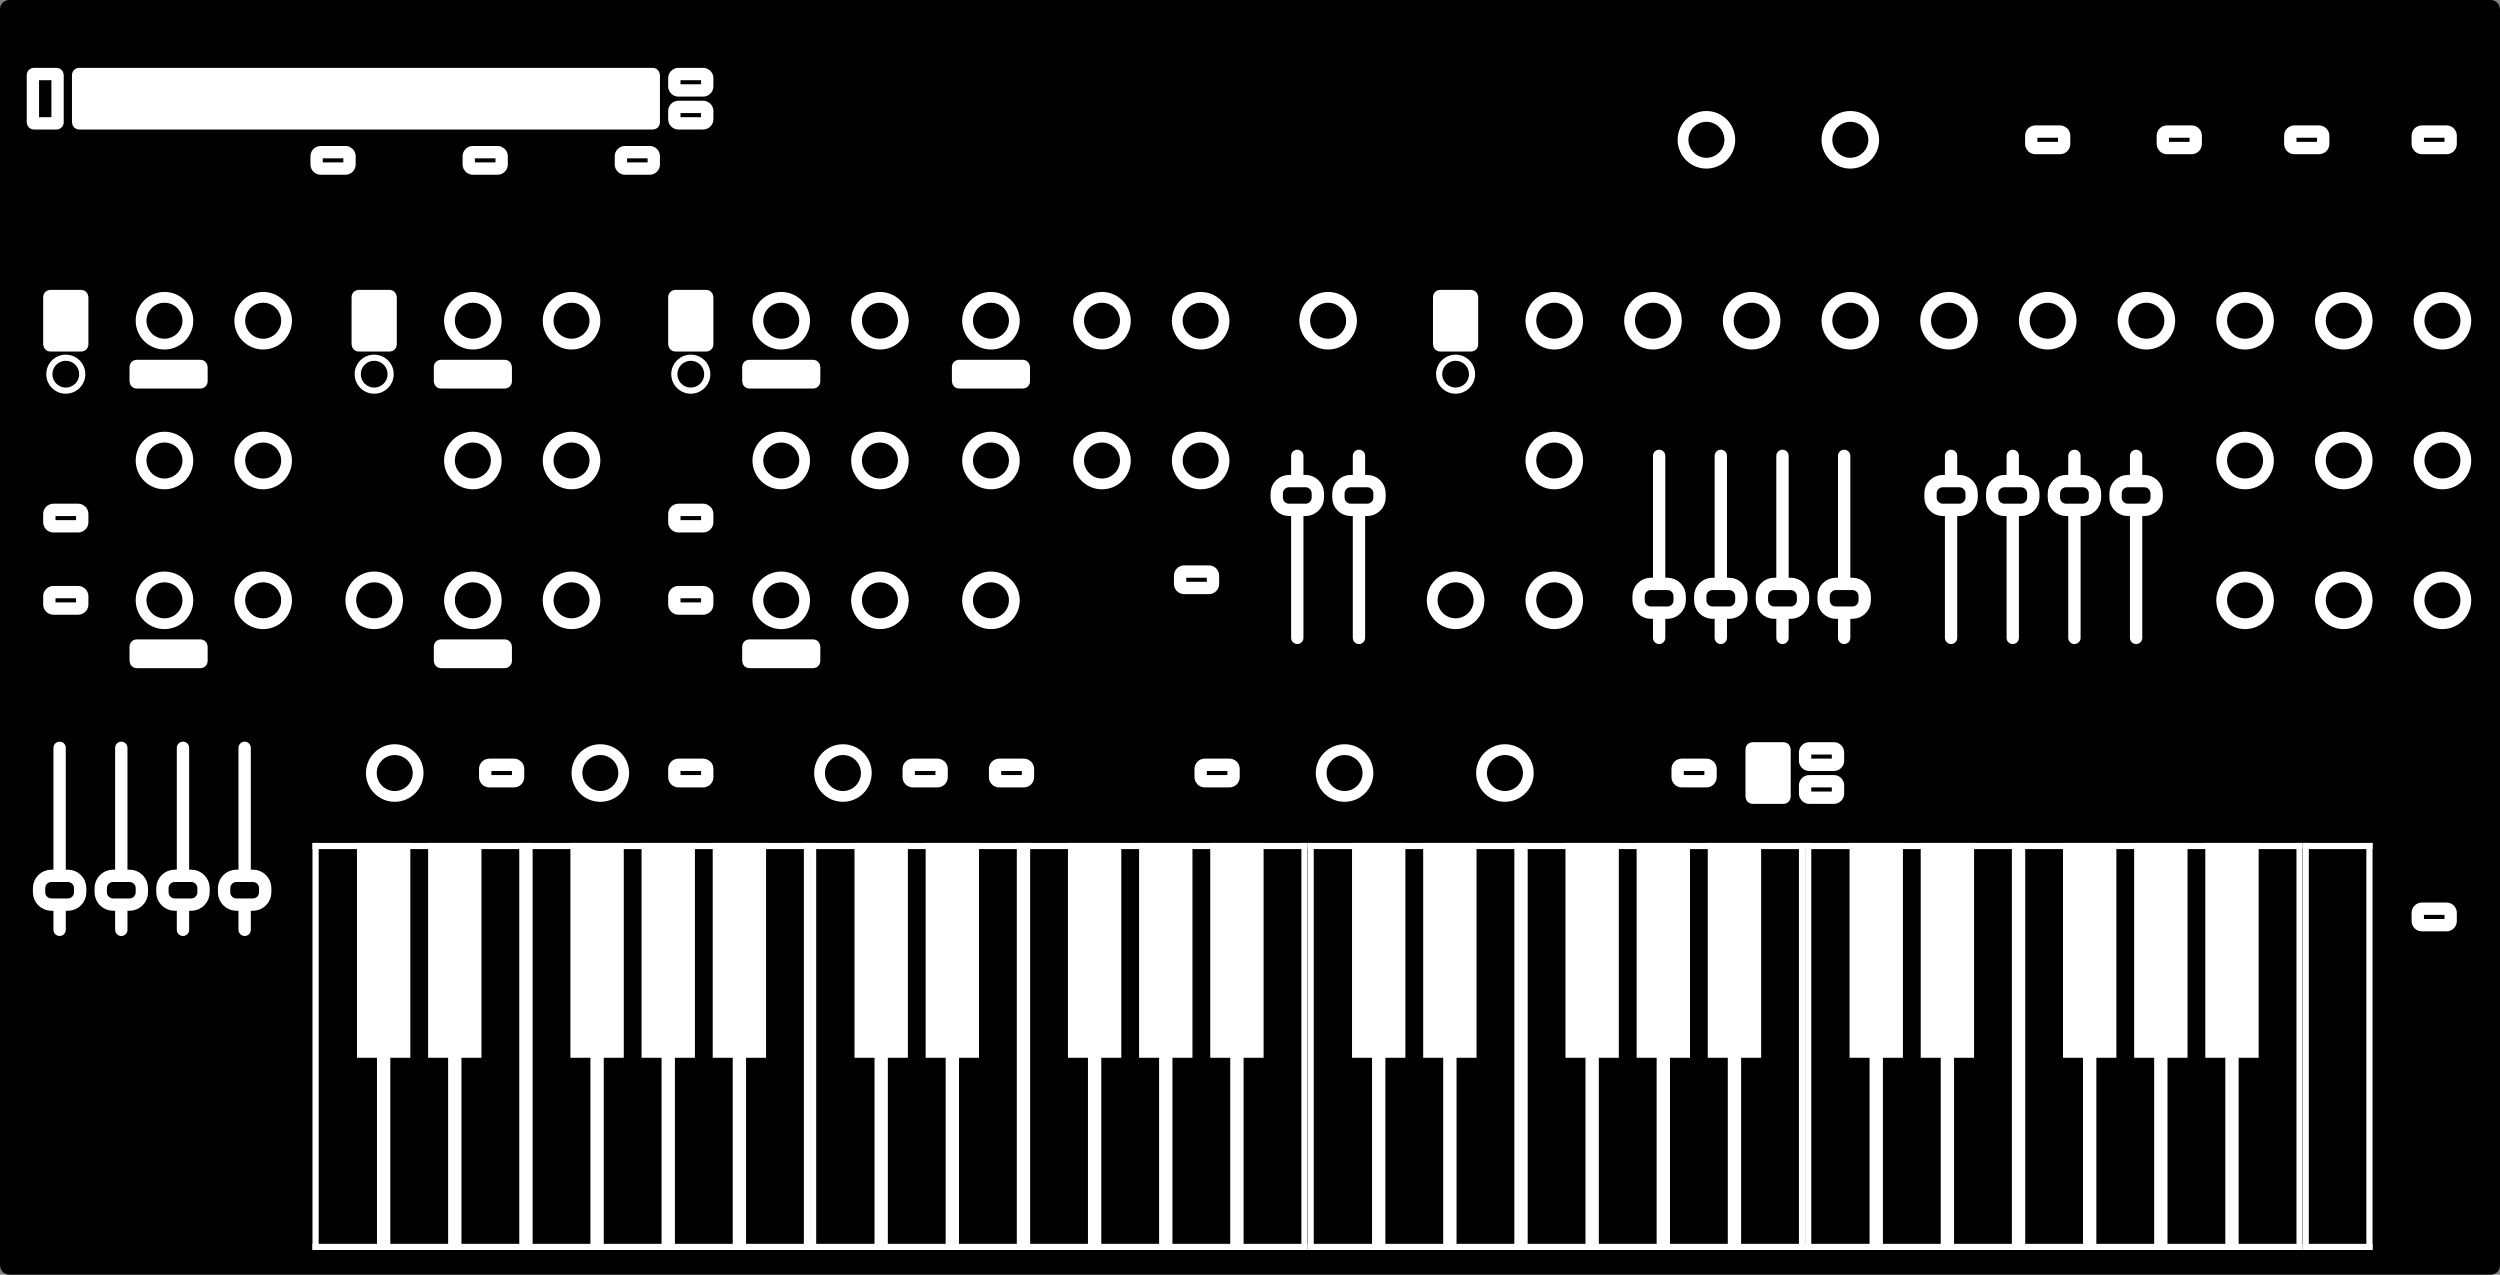 <?xml version="1.0" encoding="UTF-8"?>
<svg width="608px" height="310px" viewBox="0 0 608 310" version="1.1" xmlns="http://www.w3.org/2000/svg" xmlns:xlink="http://www.w3.org/1999/xlink">
    <rect x="0" y="0" width="608" height="310" fill="#808080" stroke="none"/>
    <title>system-8</title>
    <defs>
        <path d="M0,0 L8,0 L8,4 L0,4 L0,0 Z" id="path-1"></path>
        <path d="M0,0 L8,0 L8,4 L0,4 L0,0 Z" id="path-2"></path>
        <path d="M0,0 L8,0 L8,4 L0,4 L0,0 Z" id="path-3"></path>
        <path d="M0,0 L8,0 L8,4 L0,4 L0,0 Z" id="path-4"></path>
        <path d="M0,0 L8,0 L8,4 L0,4 L0,0 Z" id="path-5"></path>
        <path d="M0,0 L8,0 L8,4 L0,4 L0,0 Z" id="path-6"></path>
        <path d="M0,0 L8,0 L8,4 L0,4 L0,0 Z" id="path-7"></path>
        <path d="M0,0 L8,0 L8,4 L0,4 L0,0 Z" id="path-8"></path>
        <path d="M0,0 L8,0 L8,4 L0,4 L0,0 Z" id="path-9"></path>
        <path d="M0,0 L8,0 L8,4 L0,4 L0,0 Z" id="path-10"></path>
        <path d="M0,0 L8,0 L8,4 L0,4 L0,0 Z" id="path-11"></path>
        <path d="M0,0 L8,0 L8,4 L0,4 L0,0 Z" id="path-12"></path>
        <path d="M0,0 L8,0 L8,4 L0,4 L0,0 Z" id="path-13"></path>
        <path d="M0,0 L8,0 L8,4 L0,4 L0,0 Z" id="path-14"></path>
        <path d="M0,0 L8,0 L8,4 L0,4 L0,0 Z" id="path-15"></path>
        <path d="M0,0 L8,0 L8,4 L0,4 L0,0 Z" id="path-16"></path>
        <path d="M0,0 L8,0 L8,4 L0,4 L0,0 Z" id="path-17"></path>
        <path d="M0,0 L8,0 L8,4 L0,4 L0,0 Z" id="path-18"></path>
        <path d="M0,0 L8,0 L8,4 L0,4 L0,0 Z" id="path-19"></path>
        <path d="M0,0 L8,0 L8,4 L0,4 L0,0 Z" id="path-20"></path>
        <path d="M0,0 L8,0 L8,4 L0,4 L0,0 Z" id="path-21"></path>
        <path d="M0,0 L8,0 L8,4 L0,4 L0,0 Z" id="path-22"></path>
        <path d="M0,0 L8,0 L8,4 L0,4 L0,0 Z" id="path-23"></path>
        <path d="M0,0 L45,0 L45,14 L0,14 L0,0 Z" id="path-24"></path>
        <path d="M0,0 L45,0 L45,14 L0,14 L0,0 Z" id="path-25"></path>
        <path d="M0,0 L45,0 L45,14 L0,14 L0,0 Z" id="path-26"></path>
        <path d="M0,0 L45,0 L45,14 L0,14 L0,0 Z" id="path-27"></path>
        <path d="M0,0 L45,0 L45,14 L0,14 L0,0 Z" id="path-28"></path>
        <path d="M0,0 L45,0 L45,14 L0,14 L0,0 Z" id="path-29"></path>
        <path d="M0,0 L45,0 L45,14 L0,14 L0,0 Z" id="path-30"></path>
        <path d="M0,0 L45,0 L45,14 L0,14 L0,0 Z" id="path-31"></path>
        <path d="M0,0 L121,0 L121,99 L0,99 L0,0 Z" id="path-32"></path>
        <path d="M0,0 L121,0 L121,99 L0,99 L0,0 Z" id="path-33"></path>
        <path d="M0,0 L121,0 L121,99 L0,99 L0,0 Z" id="path-34"></path>
        <path d="M0,0 L121,0 L121,99 L0,99 L0,0 Z" id="path-35"></path>
        <path d="M0,0 L17,0 L17,99 L0,99 L0,0 Z" id="path-36"></path>
        <path d="M0,0 L45,0 L45,14 L0,14 L0,0 Z" id="path-37"></path>
        <path d="M0,0 L45,0 L45,14 L0,14 L0,0 Z" id="path-38"></path>
        <path d="M0,0 L45,0 L45,14 L0,14 L0,0 Z" id="path-39"></path>
        <path d="M0,0 L45,0 L45,14 L0,14 L0,0 Z" id="path-40"></path>
        <path d="M0,0 L45,0 L45,14 L0,14 L0,0 Z" id="path-41"></path>
        <path d="M0,0 L45,0 L45,14 L0,14 L0,0 Z" id="path-42"></path>
        <path d="M0,0 L8,0 L8,8 L0,8 L0,0 Z" id="path-43"></path>
        <path d="M0,0 L8,0 L8,8 L0,8 L0,0 Z" id="path-44"></path>
        <path d="M0,0 L8,0 L8,8 L0,8 L0,0 Z" id="path-45"></path>
        <path d="M0,0 L8,0 L8,8 L0,8 L0,0 Z" id="path-46"></path>
    </defs>
    <g id="system-8" stroke="none" fill="none">
        <rect id="Rectangle-2" stroke="#000000" stroke-width="4" fill="#000000" fill-rule="evenodd" x="2" y="2" width="604" height="306" rx="0.25"></rect>
        <g id="Rotary" transform="translate(132, 71)" fill="#000000" fill-rule="evenodd" stroke="#FFFFFF" stroke-width="2.625">
            <circle id="Oval" cx="7" cy="7" r="5.688"></circle>
        </g>
        <g id="Rotary" transform="translate(108, 71)" fill="#000000" fill-rule="evenodd" stroke="#FFFFFF" stroke-width="2.625">
            <circle id="Oval" cx="7" cy="7" r="5.688"></circle>
        </g>
        <g id="Rotary" transform="translate(132, 105)" fill="#000000" fill-rule="evenodd" stroke="#FFFFFF" stroke-width="2.625">
            <circle id="Oval" cx="7" cy="7" r="5.688"></circle>
        </g>
        <g id="Rotary" transform="translate(108, 105)" fill="#000000" fill-rule="evenodd" stroke="#FFFFFF" stroke-width="2.625">
            <circle id="Oval" cx="7" cy="7" r="5.688"></circle>
        </g>
        <g id="Rotary" transform="translate(132, 139)" fill="#000000" fill-rule="evenodd" stroke="#FFFFFF" stroke-width="2.625">
            <circle id="Oval" cx="7" cy="7" r="5.688"></circle>
        </g>
        <g id="Rotary" transform="translate(108, 139)" fill="#000000" fill-rule="evenodd" stroke="#FFFFFF" stroke-width="2.625">
            <circle id="Oval" cx="7" cy="7" r="5.688"></circle>
        </g>
        <g id="Rotary" transform="translate(57, 71)" fill="#000000" fill-rule="evenodd" stroke="#FFFFFF" stroke-width="2.625">
            <circle id="Oval" cx="7" cy="7" r="5.688"></circle>
        </g>
        <g id="Rotary" transform="translate(33, 71)" fill="#000000" fill-rule="evenodd" stroke="#FFFFFF" stroke-width="2.625">
            <circle id="Oval" cx="7" cy="7" r="5.688"></circle>
        </g>
        <g id="Rotary" transform="translate(57, 105)" fill="#000000" fill-rule="evenodd" stroke="#FFFFFF" stroke-width="2.625">
            <circle id="Oval" cx="7" cy="7" r="5.688"></circle>
        </g>
        <g id="Rotary" transform="translate(33, 105)" fill="#000000" fill-rule="evenodd" stroke="#FFFFFF" stroke-width="2.625">
            <circle id="Oval" cx="7" cy="7" r="5.688"></circle>
        </g>
        <g id="Rotary" transform="translate(57, 139)" fill="#000000" fill-rule="evenodd" stroke="#FFFFFF" stroke-width="2.625">
            <circle id="Oval" cx="7" cy="7" r="5.688"></circle>
        </g>
        <g id="Rotary" transform="translate(33, 139)" fill="#000000" fill-rule="evenodd" stroke="#FFFFFF" stroke-width="2.625">
            <circle id="Oval" cx="7" cy="7" r="5.688"></circle>
        </g>
        <g id="Rotary" transform="translate(207, 71)" fill="#000000" fill-rule="evenodd" stroke="#FFFFFF" stroke-width="2.625">
            <circle id="Oval" cx="7" cy="7" r="5.688"></circle>
        </g>
        <g id="Rotary" transform="translate(183, 71)" fill="#000000" fill-rule="evenodd" stroke="#FFFFFF" stroke-width="2.625">
            <circle id="Oval" cx="7" cy="7" r="5.688"></circle>
        </g>
        <g id="Rotary" transform="translate(207, 105)" fill="#000000" fill-rule="evenodd" stroke="#FFFFFF" stroke-width="2.625">
            <circle id="Oval" cx="7" cy="7" r="5.688"></circle>
        </g>
        <g id="Rotary" transform="translate(183, 105)" fill="#000000" fill-rule="evenodd" stroke="#FFFFFF" stroke-width="2.625">
            <circle id="Oval" cx="7" cy="7" r="5.688"></circle>
        </g>
        <g id="Rotary" transform="translate(285, 71)" fill="#000000" fill-rule="evenodd" stroke="#FFFFFF" stroke-width="2.625">
            <circle id="Oval" cx="7" cy="7" r="5.688"></circle>
        </g>
        <g id="Rotary" transform="translate(316, 71)" fill="#000000" fill-rule="evenodd" stroke="#FFFFFF" stroke-width="2.625">
            <circle id="Oval" cx="7" cy="7" r="5.688"></circle>
        </g>
        <g id="Rotary" transform="translate(261, 71)" fill="#000000" fill-rule="evenodd" stroke="#FFFFFF" stroke-width="2.625">
            <circle id="Oval" cx="7" cy="7" r="5.688"></circle>
        </g>
        <g id="Rotary" transform="translate(285, 105)" fill="#000000" fill-rule="evenodd" stroke="#FFFFFF" stroke-width="2.625">
            <circle id="Oval" cx="7" cy="7" r="5.688"></circle>
        </g>
        <g id="Rotary" transform="translate(261, 105)" fill="#000000" fill-rule="evenodd" stroke="#FFFFFF" stroke-width="2.625">
            <circle id="Oval" cx="7" cy="7" r="5.688"></circle>
        </g>
        <g id="Rotary" transform="translate(207, 139)" fill="#000000" fill-rule="evenodd" stroke="#FFFFFF" stroke-width="2.625">
            <circle id="Oval" cx="7" cy="7" r="5.688"></circle>
        </g>
        <g id="Rotary" transform="translate(234, 71)" fill="#000000" fill-rule="evenodd" stroke="#FFFFFF" stroke-width="2.625">
            <circle id="Oval" cx="7" cy="7" r="5.688"></circle>
        </g>
        <g id="Rotary" transform="translate(234, 105)" fill="#000000" fill-rule="evenodd" stroke="#FFFFFF" stroke-width="2.625">
            <circle id="Oval" cx="7" cy="7" r="5.688"></circle>
        </g>
        <g id="Rotary" transform="translate(234, 139)" fill="#000000" fill-rule="evenodd" stroke="#FFFFFF" stroke-width="2.625">
            <circle id="Oval" cx="7" cy="7" r="5.688"></circle>
        </g>
        <g id="Rotary" transform="translate(183, 139)" fill="#000000" fill-rule="evenodd" stroke="#FFFFFF" stroke-width="2.625">
            <circle id="Oval" cx="7" cy="7" r="5.688"></circle>
        </g>
        <g id="Rotary" transform="translate(84, 139)" fill="#000000" fill-rule="evenodd" stroke="#FFFFFF" stroke-width="2.625">
            <circle id="Oval" cx="7" cy="7" r="5.688"></circle>
        </g>
        <g id="Rotary" transform="translate(89, 181)" fill="#000000" fill-rule="evenodd" stroke="#FFFFFF" stroke-width="2.625">
            <circle id="Oval" cx="7" cy="7" r="5.688"></circle>
        </g>
        <g id="Rotary" transform="translate(139, 181)" fill="#000000" fill-rule="evenodd" stroke="#FFFFFF" stroke-width="2.625">
            <circle id="Oval" cx="7" cy="7" r="5.688"></circle>
        </g>
        <g id="Rotary" transform="translate(198, 181)" fill="#000000" fill-rule="evenodd" stroke="#FFFFFF" stroke-width="2.625">
            <circle id="Oval" cx="7" cy="7" r="5.688"></circle>
        </g>
        <g id="Rotary" transform="translate(320, 181)" fill="#000000" fill-rule="evenodd" stroke="#FFFFFF" stroke-width="2.625">
            <circle id="Oval" cx="7" cy="7" r="5.688"></circle>
        </g>
        <g id="Rotary" transform="translate(359, 181)" fill="#000000" fill-rule="evenodd" stroke="#FFFFFF" stroke-width="2.625">
            <circle id="Oval" cx="7" cy="7" r="5.688"></circle>
        </g>
        <g id="Rotary" transform="translate(587, 71)" fill="#000000" fill-rule="evenodd" stroke="#FFFFFF" stroke-width="2.625">
            <circle id="Oval" cx="7" cy="7" r="5.688"></circle>
        </g>
        <g id="Rotary" transform="translate(563, 71)" fill="#000000" fill-rule="evenodd" stroke="#FFFFFF" stroke-width="2.625">
            <circle id="Oval" cx="7" cy="7" r="5.688"></circle>
        </g>
        <g id="Rotary" transform="translate(539, 71)" fill="#000000" fill-rule="evenodd" stroke="#FFFFFF" stroke-width="2.625">
            <circle id="Oval" cx="7" cy="7" r="5.688"></circle>
        </g>
        <g id="Rotary" transform="translate(515, 71)" fill="#000000" fill-rule="evenodd" stroke="#FFFFFF" stroke-width="2.625">
            <circle id="Oval" cx="7" cy="7" r="5.688"></circle>
        </g>
        <g id="Rotary" transform="translate(491, 71)" fill="#000000" fill-rule="evenodd" stroke="#FFFFFF" stroke-width="2.625">
            <circle id="Oval" cx="7" cy="7" r="5.688"></circle>
        </g>
        <g id="Rotary" transform="translate(467, 71)" fill="#000000" fill-rule="evenodd" stroke="#FFFFFF" stroke-width="2.625">
            <circle id="Oval" cx="7" cy="7" r="5.688"></circle>
        </g>
        <g id="Rotary" transform="translate(443, 71)" fill="#000000" fill-rule="evenodd" stroke="#FFFFFF" stroke-width="2.625">
            <circle id="Oval" cx="7" cy="7" r="5.688"></circle>
        </g>
        <g id="Rotary" transform="translate(443, 27)" fill="#000000" fill-rule="evenodd" stroke="#FFFFFF" stroke-width="2.625">
            <circle id="Oval" cx="7" cy="7" r="5.688"></circle>
        </g>
        <g id="Rotary" transform="translate(419, 71)" fill="#000000" fill-rule="evenodd" stroke="#FFFFFF" stroke-width="2.625">
            <circle id="Oval" cx="7" cy="7" r="5.688"></circle>
        </g>
        <g id="Rotary" transform="translate(395, 71)" fill="#000000" fill-rule="evenodd" stroke="#FFFFFF" stroke-width="2.625">
            <circle id="Oval" cx="7" cy="7" r="5.688"></circle>
        </g>
        <g id="Rotary" transform="translate(408, 27)" fill="#000000" fill-rule="evenodd" stroke="#FFFFFF" stroke-width="2.625">
            <circle id="Oval" cx="7" cy="7" r="5.688"></circle>
        </g>
        <g id="Square-extra-short-button" transform="translate(164, 124)" xlink:href="#path-1" fill="#000000" fill-rule="evenodd" stroke="#FFFFFF" stroke-linecap="round" stroke-width="3">
            <path d="M0,3 L0,1 C0,0.448 0.448,1.11022302e-16 1,0 L7,0 C7.552,0 8,0.448 8,1 L8,3 C8,3.552 7.552,4 7,4 L1,4 C0.448,4 0,3.552 0,3 Z" id="Path"></path>
        </g>
        <g id="Square-extra-short-button" transform="translate(164, 144)" xlink:href="#path-2" fill="#000000" fill-rule="evenodd" stroke="#FFFFFF" stroke-linecap="round" stroke-width="3">
            <path d="M0,3 L0,1 C0,0.448 0.448,1.11022302e-16 1,0 L7,0 C7.552,0 8,0.448 8,1 L8,3 C8,3.552 7.552,4 7,4 L1,4 C0.448,4 0,3.552 0,3 Z" id="Path"></path>
        </g>
        <g id="Square-extra-short-button" transform="translate(12, 124)" xlink:href="#path-3" fill="#000000" fill-rule="evenodd" stroke="#FFFFFF" stroke-linecap="round" stroke-width="3">
            <path d="M0,3 L0,1 C0,0.448 0.448,1.11022302e-16 1,0 L7,0 C7.552,0 8,0.448 8,1 L8,3 C8,3.552 7.552,4 7,4 L1,4 C0.448,4 0,3.552 0,3 Z" id="Path"></path>
        </g>
        <g id="Square-extra-short-button" transform="translate(77, 37)" xlink:href="#path-4" fill="#000000" fill-rule="evenodd" stroke="#FFFFFF" stroke-linecap="round" stroke-width="3">
            <path d="M0,3 L0,1 C0,0.448 0.448,1.11022302e-16 1,0 L7,0 C7.552,0 8,0.448 8,1 L8,3 C8,3.552 7.552,4 7,4 L1,4 C0.448,4 0,3.552 0,3 Z" id="Path"></path>
        </g>
        <g id="Square-extra-short-button" transform="translate(114, 37)" xlink:href="#path-5" fill="#000000" fill-rule="evenodd" stroke="#FFFFFF" stroke-linecap="round" stroke-width="3">
            <path d="M0,3 L0,1 C0,0.448 0.448,1.11022302e-16 1,0 L7,0 C7.552,0 8,0.448 8,1 L8,3 C8,3.552 7.552,4 7,4 L1,4 C0.448,4 0,3.552 0,3 Z" id="Path"></path>
        </g>
        <g id="Square-extra-short-button" transform="translate(151, 37)" xlink:href="#path-6" fill="#000000" fill-rule="evenodd" stroke="#FFFFFF" stroke-linecap="round" stroke-width="3">
            <path d="M0,3 L0,1 C0,0.448 0.448,1.11022302e-16 1,0 L7,0 C7.552,0 8,0.448 8,1 L8,3 C8,3.552 7.552,4 7,4 L1,4 C0.448,4 0,3.552 0,3 Z" id="Path"></path>
        </g>
        <g id="Square-extra-short-button" transform="translate(12, 144)" xlink:href="#path-7" fill="#000000" fill-rule="evenodd" stroke="#FFFFFF" stroke-linecap="round" stroke-width="3">
            <path d="M0,3 L0,1 C0,0.448 0.448,1.11022302e-16 1,0 L7,0 C7.552,0 8,0.448 8,1 L8,3 C8,3.552 7.552,4 7,4 L1,4 C0.448,4 0,3.552 0,3 Z" id="Path"></path>
        </g>
        <g id="Square-extra-short-button" transform="translate(164, 186)" xlink:href="#path-8" fill="#000000" fill-rule="evenodd" stroke="#FFFFFF" stroke-linecap="round" stroke-width="3">
            <path d="M0,3 L0,1 C0,0.448 0.448,1.11022302e-16 1,0 L7,0 C7.552,0 8,0.448 8,1 L8,3 C8,3.552 7.552,4 7,4 L1,4 C0.448,4 0,3.552 0,3 Z" id="Path"></path>
        </g>
        <g id="Square-extra-short-button" transform="translate(118, 186)" xlink:href="#path-9" fill="#000000" fill-rule="evenodd" stroke="#FFFFFF" stroke-linecap="round" stroke-width="3">
            <path d="M0,3 L0,1 C0,0.448 0.448,1.11022302e-16 1,0 L7,0 C7.552,0 8,0.448 8,1 L8,3 C8,3.552 7.552,4 7,4 L1,4 C0.448,4 0,3.552 0,3 Z" id="Path"></path>
        </g>
        <g id="Square-extra-short-button" transform="translate(221, 186)" xlink:href="#path-10" fill="#000000" fill-rule="evenodd" stroke="#FFFFFF" stroke-linecap="round" stroke-width="3">
            <path d="M0,3 L0,1 C0,0.448 0.448,1.11022302e-16 1,0 L7,0 C7.552,0 8,0.448 8,1 L8,3 C8,3.552 7.552,4 7,4 L1,4 C0.448,4 0,3.552 0,3 Z" id="Path"></path>
        </g>
        <g id="Square-extra-short-button" transform="translate(242, 186)" xlink:href="#path-11" fill="#000000" fill-rule="evenodd" stroke="#FFFFFF" stroke-linecap="round" stroke-width="3">
            <path d="M0,3 L0,1 C0,0.448 0.448,1.11022302e-16 1,0 L7,0 C7.552,0 8,0.448 8,1 L8,3 C8,3.552 7.552,4 7,4 L1,4 C0.448,4 0,3.552 0,3 Z" id="Path"></path>
        </g>
        <g id="Square-extra-short-button" transform="translate(292, 186)" xlink:href="#path-12" fill="#000000" fill-rule="evenodd" stroke="#FFFFFF" stroke-linecap="round" stroke-width="3">
            <path d="M0,3 L0,1 C0,0.448 0.448,1.11022302e-16 1,0 L7,0 C7.552,0 8,0.448 8,1 L8,3 C8,3.552 7.552,4 7,4 L1,4 C0.448,4 0,3.552 0,3 Z" id="Path"></path>
        </g>
        <g id="Square-extra-short-button" transform="translate(408, 186)" xlink:href="#path-13" fill="#000000" fill-rule="evenodd" stroke="#FFFFFF" stroke-linecap="round" stroke-width="3">
            <path d="M0,3 L0,1 C0,0.448 0.448,1.11022302e-16 1,0 L7,0 C7.552,0 8,0.448 8,1 L8,3 C8,3.552 7.552,4 7,4 L1,4 C0.448,4 0,3.552 0,3 Z" id="Path"></path>
        </g>
        <g id="Square-extra-short-button" transform="translate(494, 32)" xlink:href="#path-14" fill="#000000" fill-rule="evenodd" stroke="#FFFFFF" stroke-linecap="round" stroke-width="3">
            <path d="M0,3 L0,1 C0,0.448 0.448,1.11022302e-16 1,0 L7,0 C7.552,0 8,0.448 8,1 L8,3 C8,3.552 7.552,4 7,4 L1,4 C0.448,4 0,3.552 0,3 Z" id="Path"></path>
        </g>
        <g id="Square-extra-short-button" transform="translate(526, 32)" xlink:href="#path-15" fill="#000000" fill-rule="evenodd" stroke="#FFFFFF" stroke-linecap="round" stroke-width="3">
            <path d="M0,3 L0,1 C0,0.448 0.448,1.11022302e-16 1,0 L7,0 C7.552,0 8,0.448 8,1 L8,3 C8,3.552 7.552,4 7,4 L1,4 C0.448,4 0,3.552 0,3 Z" id="Path"></path>
        </g>
        <g id="Square-extra-short-button" transform="translate(557, 32)" xlink:href="#path-16" fill="#000000" fill-rule="evenodd" stroke="#FFFFFF" stroke-linecap="round" stroke-width="3">
            <path d="M0,3 L0,1 C0,0.448 0.448,1.11022302e-16 1,0 L7,0 C7.552,0 8,0.448 8,1 L8,3 C8,3.552 7.552,4 7,4 L1,4 C0.448,4 0,3.552 0,3 Z" id="Path"></path>
        </g>
        <g id="Square-extra-short-button" transform="translate(588, 32)" xlink:href="#path-17" fill="#000000" fill-rule="evenodd" stroke="#FFFFFF" stroke-linecap="round" stroke-width="3">
            <path d="M0,3 L0,1 C0,0.448 0.448,1.11022302e-16 1,0 L7,0 C7.552,0 8,0.448 8,1 L8,3 C8,3.552 7.552,4 7,4 L1,4 C0.448,4 0,3.552 0,3 Z" id="Path"></path>
        </g>
        <g id="Square-extra-short-button" transform="translate(588, 221)" xlink:href="#path-18" fill="#000000" fill-rule="evenodd" stroke="#FFFFFF" stroke-linecap="round" stroke-width="3">
            <path d="M0,3 L0,1 C0,0.448 0.448,1.11022302e-16 1,0 L7,0 C7.552,0 8,0.448 8,1 L8,3 C8,3.552 7.552,4 7,4 L1,4 C0.448,4 0,3.552 0,3 Z" id="Path"></path>
        </g>
        <g id="Square-extra-short-button" transform="translate(439, 182)" xlink:href="#path-19" fill="#000000" fill-rule="evenodd" stroke="#FFFFFF" stroke-linecap="round" stroke-width="3">
            <path d="M0,3 L0,1 C0,0.448 0.448,1.11022302e-16 1,0 L7,0 C7.552,0 8,0.448 8,1 L8,3 C8,3.552 7.552,4 7,4 L1,4 C0.448,4 0,3.552 0,3 Z" id="Path"></path>
        </g>
        <g id="Square-extra-short-button" transform="translate(439, 190)" xlink:href="#path-20" fill="#000000" fill-rule="evenodd" stroke="#FFFFFF" stroke-linecap="round" stroke-width="3">
            <path d="M0,3 L0,1 C0,0.448 0.448,1.11022302e-16 1,0 L7,0 C7.552,0 8,0.448 8,1 L8,3 C8,3.552 7.552,4 7,4 L1,4 C0.448,4 0,3.552 0,3 Z" id="Path"></path>
        </g>
        <g id="Square-extra-short-button" transform="translate(287, 139)" xlink:href="#path-21" fill="#000000" fill-rule="evenodd" stroke="#FFFFFF" stroke-linecap="round" stroke-width="3">
            <path d="M0,3 L0,1 C0,0.448 0.448,1.11022302e-16 1,0 L7,0 C7.552,0 8,0.448 8,1 L8,3 C8,3.552 7.552,4 7,4 L1,4 C0.448,4 0,3.552 0,3 Z" id="Path"></path>
        </g>
        <g id="Rotary" transform="translate(371, 71)" fill="#000000" fill-rule="evenodd" stroke="#FFFFFF" stroke-width="2.625">
            <circle id="Oval" cx="7" cy="7" r="5.688"></circle>
        </g>
        <g id="Rotary" transform="translate(371, 105)" fill="#000000" fill-rule="evenodd" stroke="#FFFFFF" stroke-width="2.625">
            <circle id="Oval" cx="7" cy="7" r="5.688"></circle>
        </g>
        <g id="Rotary" transform="translate(371, 139)" fill="#000000" fill-rule="evenodd" stroke="#FFFFFF" stroke-width="2.625">
            <circle id="Oval" cx="7" cy="7" r="5.688"></circle>
        </g>
        <g id="Rotary" transform="translate(539, 105)" fill="#000000" fill-rule="evenodd" stroke="#FFFFFF" stroke-width="2.625">
            <circle id="Oval" cx="7" cy="7" r="5.688"></circle>
        </g>
        <g id="Rotary" transform="translate(539, 139)" fill="#000000" fill-rule="evenodd" stroke="#FFFFFF" stroke-width="2.625">
            <circle id="Oval" cx="7" cy="7" r="5.688"></circle>
        </g>
        <g id="Rotary" transform="translate(563, 105)" fill="#000000" fill-rule="evenodd" stroke="#FFFFFF" stroke-width="2.625">
            <circle id="Oval" cx="7" cy="7" r="5.688"></circle>
        </g>
        <g id="Rotary" transform="translate(563, 139)" fill="#000000" fill-rule="evenodd" stroke="#FFFFFF" stroke-width="2.625">
            <circle id="Oval" cx="7" cy="7" r="5.688"></circle>
        </g>
        <g id="Rotary" transform="translate(587, 105)" fill="#000000" fill-rule="evenodd" stroke="#FFFFFF" stroke-width="2.625">
            <circle id="Oval" cx="7" cy="7" r="5.688"></circle>
        </g>
        <g id="Rotary" transform="translate(587, 139)" fill="#000000" fill-rule="evenodd" stroke="#FFFFFF" stroke-width="2.625">
            <circle id="Oval" cx="7" cy="7" r="5.688"></circle>
        </g>
        <g id="Rotary" transform="translate(347, 139)" fill="#000000" fill-rule="evenodd" stroke="#FFFFFF" stroke-width="2.625">
            <circle id="Oval" cx="7" cy="7" r="5.688"></circle>
        </g>
        <rect id="Rectangle" stroke="#FFFFFF" stroke-width="3" fill="#FFFFFF" fill-rule="evenodd" x="426" y="182" width="8" height="12" rx="0.25"></rect>
        <g id="Square-extra-short-button" transform="translate(164, 18)" xlink:href="#path-22" fill="#000000" fill-rule="evenodd" stroke="#FFFFFF" stroke-linecap="round" stroke-width="3">
            <path d="M0,3 L0,1 C0,0.448 0.448,1.11022302e-16 1,0 L7,0 C7.552,0 8,0.448 8,1 L8,3 C8,3.552 7.552,4 7,4 L1,4 C0.448,4 0,3.552 0,3 Z" id="Path"></path>
        </g>
        <g id="Square-extra-short-button" transform="translate(164, 26)" xlink:href="#path-23" fill="#000000" fill-rule="evenodd" stroke="#FFFFFF" stroke-linecap="round" stroke-width="3">
            <path d="M0,3 L0,1 C0,0.448 0.448,1.11022302e-16 1,0 L7,0 C7.552,0 8,0.448 8,1 L8,3 C8,3.552 7.552,4 7,4 L1,4 C0.448,4 0,3.552 0,3 Z" id="Path"></path>
        </g>
        <rect id="Rectangle" stroke="#FFFFFF" stroke-width="3" fill="#FFFFFF" fill-rule="evenodd" x="19" y="18" width="140" height="12" rx="0.25"></rect>
        <rect id="Rectangle" stroke="#FFFFFF" stroke-width="3" fill="#000000" fill-rule="evenodd" stroke-linecap="round" x="8" y="18" width="6" height="12" rx="0.25"></rect>
        <rect id="Rectangle" stroke="#FFFFFF" stroke-width="3" fill="#FFFFFF" fill-rule="evenodd" x="350" y="72" width="8" height="12" rx="0.25"></rect>
        <rect id="Rectangle" stroke="#FFFFFF" stroke-width="3" fill="#FFFFFF" fill-rule="evenodd" x="164" y="72" width="8" height="12" rx="0.25"></rect>
        <rect id="Rectangle" stroke="#FFFFFF" stroke-width="3" fill="#FFFFFF" fill-rule="evenodd" x="87" y="72" width="8" height="12" rx="0.25"></rect>
        <rect id="Rectangle" stroke="#FFFFFF" stroke-width="3" fill="#FFFFFF" fill-rule="evenodd" x="12" y="72" width="8" height="12" rx="0.25"></rect>
        <rect id="Rectangle" stroke="#FFFFFF" stroke-width="3" fill="#FFFFFF" fill-rule="evenodd" x="33" y="89" width="16" height="4" rx="0.25"></rect>
        <rect id="Rectangle" stroke="#FFFFFF" stroke-width="3" fill="#FFFFFF" fill-rule="evenodd" x="107" y="89" width="16" height="4" rx="0.25"></rect>
        <rect id="Rectangle" stroke="#FFFFFF" stroke-width="3" fill="#FFFFFF" fill-rule="evenodd" x="182" y="89" width="16" height="4" rx="0.25"></rect>
        <rect id="Rectangle" stroke="#FFFFFF" stroke-width="3" fill="#FFFFFF" fill-rule="evenodd" x="182" y="157" width="16" height="4" rx="0.25"></rect>
        <rect id="Rectangle" stroke="#FFFFFF" stroke-width="3" fill="#FFFFFF" fill-rule="evenodd" x="107" y="157" width="16" height="4" rx="0.25"></rect>
        <rect id="Rectangle" stroke="#FFFFFF" stroke-width="3" fill="#FFFFFF" fill-rule="evenodd" x="33" y="157" width="16" height="4" rx="0.25"></rect>
        <g id="Fader-medium" transform="translate(14.5, 204) rotate(-90) translate(-14.5, -204)translate(-8, 197)" xlink:href="#path-24" fill="#000000" fill-rule="evenodd" stroke="#FFFFFF" stroke-linecap="round" stroke-width="3">
            <line x1="44.631" y1="7" x2="0.369" y2="7" id="Line"></line>
            <path d="M6.5,9 L6.5,5 C6.5,3.343 7.843,2 9.5,2 L10.5,2 C12.157,2 13.5,3.343 13.5,5 L13.5,9 C13.5,10.657 12.157,12 10.5,12 L9.5,12 C7.843,12 6.5,10.657 6.5,9 Z" id="Path"></path>
        </g>
        <g id="Fader-medium" transform="translate(29.5, 204) rotate(-90) translate(-29.5, -204)translate(7, 197)" xlink:href="#path-25" fill="#000000" fill-rule="evenodd" stroke="#FFFFFF" stroke-linecap="round" stroke-width="3">
            <line x1="44.631" y1="7" x2="0.369" y2="7" id="Line"></line>
            <path d="M6.5,9 L6.5,5 C6.5,3.343 7.843,2 9.5,2 L10.5,2 C12.157,2 13.5,3.343 13.5,5 L13.5,9 C13.5,10.657 12.157,12 10.5,12 L9.5,12 C7.843,12 6.5,10.657 6.5,9 Z" id="Path"></path>
        </g>
        <g id="Fader-medium" transform="translate(44.5, 204) rotate(-90) translate(-44.5, -204)translate(22, 197)" xlink:href="#path-26" fill="#000000" fill-rule="evenodd" stroke="#FFFFFF" stroke-linecap="round" stroke-width="3">
            <line x1="44.631" y1="7" x2="0.369" y2="7" id="Line"></line>
            <path d="M6.5,9 L6.5,5 C6.5,3.343 7.843,2 9.5,2 L10.5,2 C12.157,2 13.5,3.343 13.5,5 L13.5,9 C13.5,10.657 12.157,12 10.5,12 L9.5,12 C7.843,12 6.5,10.657 6.5,9 Z" id="Path"></path>
        </g>
        <g id="Fader-medium" transform="translate(59.5, 204) rotate(-90) translate(-59.5, -204)translate(37, 197)" xlink:href="#path-27" fill="#000000" fill-rule="evenodd" stroke="#FFFFFF" stroke-linecap="round" stroke-width="3">
            <line x1="44.631" y1="7" x2="0.369" y2="7" id="Line"></line>
            <path d="M6.5,9 L6.5,5 C6.5,3.343 7.843,2 9.5,2 L10.5,2 C12.157,2 13.5,3.343 13.5,5 L13.5,9 C13.5,10.657 12.157,12 10.5,12 L9.5,12 C7.843,12 6.5,10.657 6.5,9 Z" id="Path"></path>
        </g>
        <g id="Fader-medium" transform="translate(403.5, 133) rotate(-90) translate(-403.5, -133)translate(381, 126)" xlink:href="#path-28" fill="#000000" fill-rule="evenodd" stroke="#FFFFFF" stroke-linecap="round" stroke-width="3">
            <line x1="44.631" y1="7" x2="0.369" y2="7" id="Line"></line>
            <path d="M6.5,9 L6.5,5 C6.5,3.343 7.843,2 9.5,2 L10.5,2 C12.157,2 13.5,3.343 13.5,5 L13.5,9 C13.5,10.657 12.157,12 10.5,12 L9.5,12 C7.843,12 6.5,10.657 6.5,9 Z" id="Path"></path>
        </g>
        <g id="Fader-medium" transform="translate(418.5, 133) rotate(-90) translate(-418.5, -133)translate(396, 126)" xlink:href="#path-29" fill="#000000" fill-rule="evenodd" stroke="#FFFFFF" stroke-linecap="round" stroke-width="3">
            <line x1="44.631" y1="7" x2="0.369" y2="7" id="Line"></line>
            <path d="M6.5,9 L6.5,5 C6.5,3.343 7.843,2 9.5,2 L10.5,2 C12.157,2 13.5,3.343 13.5,5 L13.5,9 C13.5,10.657 12.157,12 10.5,12 L9.5,12 C7.843,12 6.5,10.657 6.5,9 Z" id="Path"></path>
        </g>
        <g id="Fader-medium" transform="translate(315.5, 133) scale(1, -1) rotate(-90) translate(-315.5, -133)translate(293, 126)" xlink:href="#path-30" fill="#000000" fill-rule="evenodd" stroke="#FFFFFF" stroke-linecap="round" stroke-width="3">
            <line x1="44.631" y1="7" x2="0.369" y2="7" id="Line"></line>
            <path d="M6.5,9 L6.5,5 C6.5,3.343 7.843,2 9.5,2 L10.5,2 C12.157,2 13.5,3.343 13.5,5 L13.5,9 C13.5,10.657 12.157,12 10.5,12 L9.5,12 C7.843,12 6.5,10.657 6.5,9 Z" id="Path"></path>
        </g>
        <g id="Fader-medium" transform="translate(330.5, 133) scale(1, -1) rotate(-90) translate(-330.5, -133)translate(308, 126)" xlink:href="#path-31" fill="#000000" fill-rule="evenodd" stroke="#FFFFFF" stroke-linecap="round" stroke-width="3">
            <line x1="44.631" y1="7" x2="0.369" y2="7" id="Line"></line>
            <path d="M6.5,9 L6.5,5 C6.5,3.343 7.843,2 9.5,2 L10.5,2 C12.157,2 13.5,3.343 13.5,5 L13.5,9 C13.5,10.657 12.157,12 10.5,12 L9.5,12 C7.843,12 6.5,10.657 6.5,9 Z" id="Path"></path>
        </g>
        <g id="Keyboard-octave-2" transform="translate(76, 205)" xlink:href="#path-32">
            <use fill="#000000" fill-rule="evenodd" xlink:href="#path-32"></use>
            <path d="M110.308,0 L110.308,52.25 L105.441,52.25 L105.441,99 L102.197,99 L102.197,52.25 L97.33,52.25 L97.33,0 L110.308,0 Z M93.005,0 L93.005,52.25 L88.138,52.25 L88.138,99 L84.894,99 L84.894,52.25 L80.027,52.25 L80.027,0 L93.005,0 Z M75.701,0 L75.701,52.25 L70.835,52.25 L70.835,99 L67.59,99 L67.59,52.25 L62.724,52.25 L62.724,0 L75.701,0 Z M53.532,0 L53.532,99 L50.287,99 L50.287,0 L53.532,0 Z M41.095,0 L41.095,52.25 L36.229,52.25 L36.229,99 L32.984,99 L32.984,52.25 L28.118,52.25 L28.118,0 L41.095,0 Z M23.792,0 L23.792,52.25 L18.925,52.25 L18.925,99 L15.681,99 L15.681,52.25 L10.814,52.25 L10.814,0 L23.792,0 Z" id="Combined-Shape" fill="#FFFFFF" fill-rule="nonzero"></path>
            <rect id="Rectangle" fill="#FFFFFF" fill-rule="evenodd" x="0" y="0" width="1.5" height="99"></rect>
            <rect id="Rectangle-Copy" fill="#FFFFFF" fill-rule="evenodd" x="0" y="0" width="121" height="1.5"></rect>
            <rect id="Rectangle-Copy-2" fill="#FFFFFF" fill-rule="evenodd" x="0" y="97.5" width="121" height="1.5"></rect>
            <rect id="Rectangle-Copy" fill="#FFFFFF" fill-rule="evenodd" x="119.5" y="0" width="1.5" height="99"></rect>
        </g>
        <g id="Keyboard-octave-2" transform="translate(197, 205)" xlink:href="#path-33">
            <use fill="#000000" fill-rule="evenodd" xlink:href="#path-33"></use>
            <path d="M110.308,0 L110.308,52.25 L105.441,52.25 L105.441,99 L102.197,99 L102.197,52.25 L97.33,52.25 L97.33,0 L110.308,0 Z M93.005,0 L93.005,52.25 L88.138,52.25 L88.138,99 L84.894,99 L84.894,52.25 L80.027,52.25 L80.027,0 L93.005,0 Z M75.701,0 L75.701,52.25 L70.835,52.25 L70.835,99 L67.59,99 L67.59,52.25 L62.724,52.25 L62.724,0 L75.701,0 Z M53.532,0 L53.532,99 L50.287,99 L50.287,0 L53.532,0 Z M41.095,0 L41.095,52.25 L36.229,52.25 L36.229,99 L32.984,99 L32.984,52.25 L28.118,52.25 L28.118,0 L41.095,0 Z M23.792,0 L23.792,52.25 L18.925,52.25 L18.925,99 L15.681,99 L15.681,52.25 L10.814,52.25 L10.814,0 L23.792,0 Z" id="Combined-Shape" fill="#FFFFFF" fill-rule="nonzero"></path>
            <rect id="Rectangle" fill="#FFFFFF" fill-rule="evenodd" x="0" y="0" width="1.5" height="99"></rect>
            <rect id="Rectangle-Copy" fill="#FFFFFF" fill-rule="evenodd" x="0" y="0" width="121" height="1.5"></rect>
            <rect id="Rectangle-Copy-2" fill="#FFFFFF" fill-rule="evenodd" x="0" y="97.5" width="121" height="1.5"></rect>
            <rect id="Rectangle-Copy" fill="#FFFFFF" fill-rule="evenodd" x="119.5" y="0" width="1.5" height="99"></rect>
        </g>
        <g id="Keyboard-octave-2" transform="translate(318, 205)" xlink:href="#path-34">
            <use fill="#000000" fill-rule="evenodd" xlink:href="#path-34"></use>
            <path d="M110.308,0 L110.308,52.25 L105.441,52.25 L105.441,99 L102.197,99 L102.197,52.25 L97.33,52.25 L97.33,0 L110.308,0 Z M93.005,0 L93.005,52.25 L88.138,52.25 L88.138,99 L84.894,99 L84.894,52.25 L80.027,52.25 L80.027,0 L93.005,0 Z M75.701,0 L75.701,52.25 L70.835,52.25 L70.835,99 L67.59,99 L67.59,52.25 L62.724,52.25 L62.724,0 L75.701,0 Z M53.532,0 L53.532,99 L50.287,99 L50.287,0 L53.532,0 Z M41.095,0 L41.095,52.25 L36.229,52.25 L36.229,99 L32.984,99 L32.984,52.25 L28.118,52.25 L28.118,0 L41.095,0 Z M23.792,0 L23.792,52.25 L18.925,52.25 L18.925,99 L15.681,99 L15.681,52.25 L10.814,52.25 L10.814,0 L23.792,0 Z" id="Combined-Shape" fill="#FFFFFF" fill-rule="nonzero"></path>
            <rect id="Rectangle" fill="#FFFFFF" fill-rule="evenodd" x="0" y="0" width="1.5" height="99"></rect>
            <rect id="Rectangle-Copy" fill="#FFFFFF" fill-rule="evenodd" x="0" y="0" width="121" height="1.5"></rect>
            <rect id="Rectangle-Copy-2" fill="#FFFFFF" fill-rule="evenodd" x="0" y="97.5" width="121" height="1.5"></rect>
            <rect id="Rectangle-Copy" fill="#FFFFFF" fill-rule="evenodd" x="119.5" y="0" width="1.5" height="99"></rect>
        </g>
        <g id="Keyboard-octave-2" transform="translate(439, 205)" xlink:href="#path-35">
            <use fill="#000000" fill-rule="evenodd" xlink:href="#path-35"></use>
            <path d="M110.308,0 L110.308,52.25 L105.441,52.25 L105.441,99 L102.197,99 L102.197,52.25 L97.33,52.25 L97.33,0 L110.308,0 Z M93.005,0 L93.005,52.25 L88.138,52.25 L88.138,99 L84.894,99 L84.894,52.25 L80.027,52.25 L80.027,0 L93.005,0 Z M75.701,0 L75.701,52.25 L70.835,52.25 L70.835,99 L67.59,99 L67.59,52.25 L62.724,52.25 L62.724,0 L75.701,0 Z M53.532,0 L53.532,99 L50.287,99 L50.287,0 L53.532,0 Z M41.095,0 L41.095,52.25 L36.229,52.25 L36.229,99 L32.984,99 L32.984,52.25 L28.118,52.25 L28.118,0 L41.095,0 Z M23.792,0 L23.792,52.25 L18.925,52.25 L18.925,99 L15.681,99 L15.681,52.25 L10.814,52.25 L10.814,0 L23.792,0 Z" id="Combined-Shape" fill="#FFFFFF" fill-rule="nonzero"></path>
            <rect id="Rectangle" fill="#FFFFFF" fill-rule="evenodd" x="0" y="0" width="1.5" height="99"></rect>
            <rect id="Rectangle-Copy" fill="#FFFFFF" fill-rule="evenodd" x="0" y="0" width="121" height="1.5"></rect>
            <rect id="Rectangle-Copy-2" fill="#FFFFFF" fill-rule="evenodd" x="0" y="97.5" width="121" height="1.5"></rect>
            <rect id="Rectangle-Copy" fill="#FFFFFF" fill-rule="evenodd" x="119.5" y="0" width="1.5" height="99"></rect>
        </g>
        <g id="Keyboard-white-key-2" transform="translate(560, 205)" xlink:href="#path-36" fill-rule="evenodd">
            <use fill="#000000" xlink:href="#path-36"></use>
            <rect id="Rectangle-Copy-3" fill="#FFFFFF" x="15.5" y="0" width="1.5" height="99"></rect>
            <rect id="Rectangle-Copy-3" fill="#FFFFFF" x="0" y="0" width="1.5" height="99"></rect>
            <rect id="Rectangle-Copy-3" fill="#FFFFFF" x="0" y="97.5" width="17" height="1.5"></rect>
            <rect id="Rectangle-Copy-3" fill="#FFFFFF" x="0" y="0" width="17" height="1.5"></rect>
        </g>
        <g id="Fader-medium" transform="translate(433.5, 133) rotate(-90) translate(-433.5, -133)translate(411, 126)" xlink:href="#path-37" fill="#000000" fill-rule="evenodd" stroke="#FFFFFF" stroke-linecap="round" stroke-width="3">
            <line x1="44.631" y1="7" x2="0.369" y2="7" id="Line"></line>
            <path d="M6.5,9 L6.5,5 C6.5,3.343 7.843,2 9.5,2 L10.5,2 C12.157,2 13.5,3.343 13.5,5 L13.5,9 C13.5,10.657 12.157,12 10.5,12 L9.5,12 C7.843,12 6.5,10.657 6.5,9 Z" id="Path"></path>
        </g>
        <g id="Fader-medium" transform="translate(448.5, 133) rotate(-90) translate(-448.5, -133)translate(426, 126)" xlink:href="#path-38" fill="#000000" fill-rule="evenodd" stroke="#FFFFFF" stroke-linecap="round" stroke-width="3">
            <line x1="44.631" y1="7" x2="0.369" y2="7" id="Line"></line>
            <path d="M6.5,9 L6.5,5 C6.5,3.343 7.843,2 9.5,2 L10.5,2 C12.157,2 13.5,3.343 13.5,5 L13.5,9 C13.5,10.657 12.157,12 10.5,12 L9.5,12 C7.843,12 6.5,10.657 6.5,9 Z" id="Path"></path>
        </g>
        <g id="Fader-medium" transform="translate(474.5, 133) scale(1, -1) rotate(-90) translate(-474.5, -133)translate(452, 126)" xlink:href="#path-39" fill="#000000" fill-rule="evenodd" stroke="#FFFFFF" stroke-linecap="round" stroke-width="3">
            <line x1="44.631" y1="7" x2="0.369" y2="7" id="Line"></line>
            <path d="M6.5,9 L6.5,5 C6.5,3.343 7.843,2 9.5,2 L10.5,2 C12.157,2 13.5,3.343 13.5,5 L13.5,9 C13.5,10.657 12.157,12 10.5,12 L9.5,12 C7.843,12 6.5,10.657 6.5,9 Z" id="Path"></path>
        </g>
        <g id="Fader-medium" transform="translate(489.5, 133) scale(1, -1) rotate(-90) translate(-489.5, -133)translate(467, 126)" xlink:href="#path-40" fill="#000000" fill-rule="evenodd" stroke="#FFFFFF" stroke-linecap="round" stroke-width="3">
            <line x1="44.631" y1="7" x2="0.369" y2="7" id="Line"></line>
            <path d="M6.5,9 L6.5,5 C6.5,3.343 7.843,2 9.5,2 L10.5,2 C12.157,2 13.5,3.343 13.5,5 L13.5,9 C13.5,10.657 12.157,12 10.5,12 L9.5,12 C7.843,12 6.5,10.657 6.5,9 Z" id="Path"></path>
        </g>
        <g id="Fader-medium" transform="translate(504.5, 133) scale(1, -1) rotate(-90) translate(-504.5, -133)translate(482, 126)" xlink:href="#path-41" fill="#000000" fill-rule="evenodd" stroke="#FFFFFF" stroke-linecap="round" stroke-width="3">
            <line x1="44.631" y1="7" x2="0.369" y2="7" id="Line"></line>
            <path d="M6.5,9 L6.5,5 C6.5,3.343 7.843,2 9.5,2 L10.5,2 C12.157,2 13.5,3.343 13.5,5 L13.5,9 C13.5,10.657 12.157,12 10.5,12 L9.5,12 C7.843,12 6.5,10.657 6.5,9 Z" id="Path"></path>
        </g>
        <g id="Fader-medium" transform="translate(519.5, 133) scale(1, -1) rotate(-90) translate(-519.5, -133)translate(497, 126)" xlink:href="#path-42" fill="#000000" fill-rule="evenodd" stroke="#FFFFFF" stroke-linecap="round" stroke-width="3">
            <line x1="44.631" y1="7" x2="0.369" y2="7" id="Line"></line>
            <path d="M6.5,9 L6.5,5 C6.5,3.343 7.843,2 9.5,2 L10.5,2 C12.157,2 13.5,3.343 13.5,5 L13.5,9 C13.5,10.657 12.157,12 10.5,12 L9.5,12 C7.843,12 6.5,10.657 6.5,9 Z" id="Path"></path>
        </g>
        <rect id="Rectangle" stroke="#FFFFFF" stroke-width="3" fill="#FFFFFF" fill-rule="evenodd" x="233" y="89" width="16" height="4" rx="0.25"></rect>
        <g id="Round-button,-medium" transform="translate(87, 87)" xlink:href="#path-43" stroke="#FFFFFF" stroke-width="1.5">
            <path d="M4,0 C6.209,0 8,1.791 8,4 C8,6.209 6.209,8 4,8 C1.791,8 0,6.209 0,4 C0,1.791 1.791,0 4,0 Z" id="Combined-Shape"></path>
        </g>
        <g id="Round-button,-medium" transform="translate(164, 87)" xlink:href="#path-44" stroke="#FFFFFF" stroke-width="1.5">
            <path d="M4,0 C6.209,0 8,1.791 8,4 C8,6.209 6.209,8 4,8 C1.791,8 0,6.209 0,4 C0,1.791 1.791,0 4,0 Z" id="Combined-Shape"></path>
        </g>
        <g id="Round-button,-medium" transform="translate(350, 87)" xlink:href="#path-45" stroke="#FFFFFF" stroke-width="1.5">
            <path d="M4,0 C6.209,0 8,1.791 8,4 C8,6.209 6.209,8 4,8 C1.791,8 0,6.209 0,4 C0,1.791 1.791,0 4,0 Z" id="Combined-Shape"></path>
        </g>
        <g id="Round-button,-medium" transform="translate(12, 87)" xlink:href="#path-46" stroke="#FFFFFF" stroke-width="1.5">
            <path d="M4,0 C6.209,0 8,1.791 8,4 C8,6.209 6.209,8 4,8 C1.791,8 0,6.209 0,4 C0,1.791 1.791,0 4,0 Z" id="Combined-Shape"></path>
        </g>
    </g>
</svg>